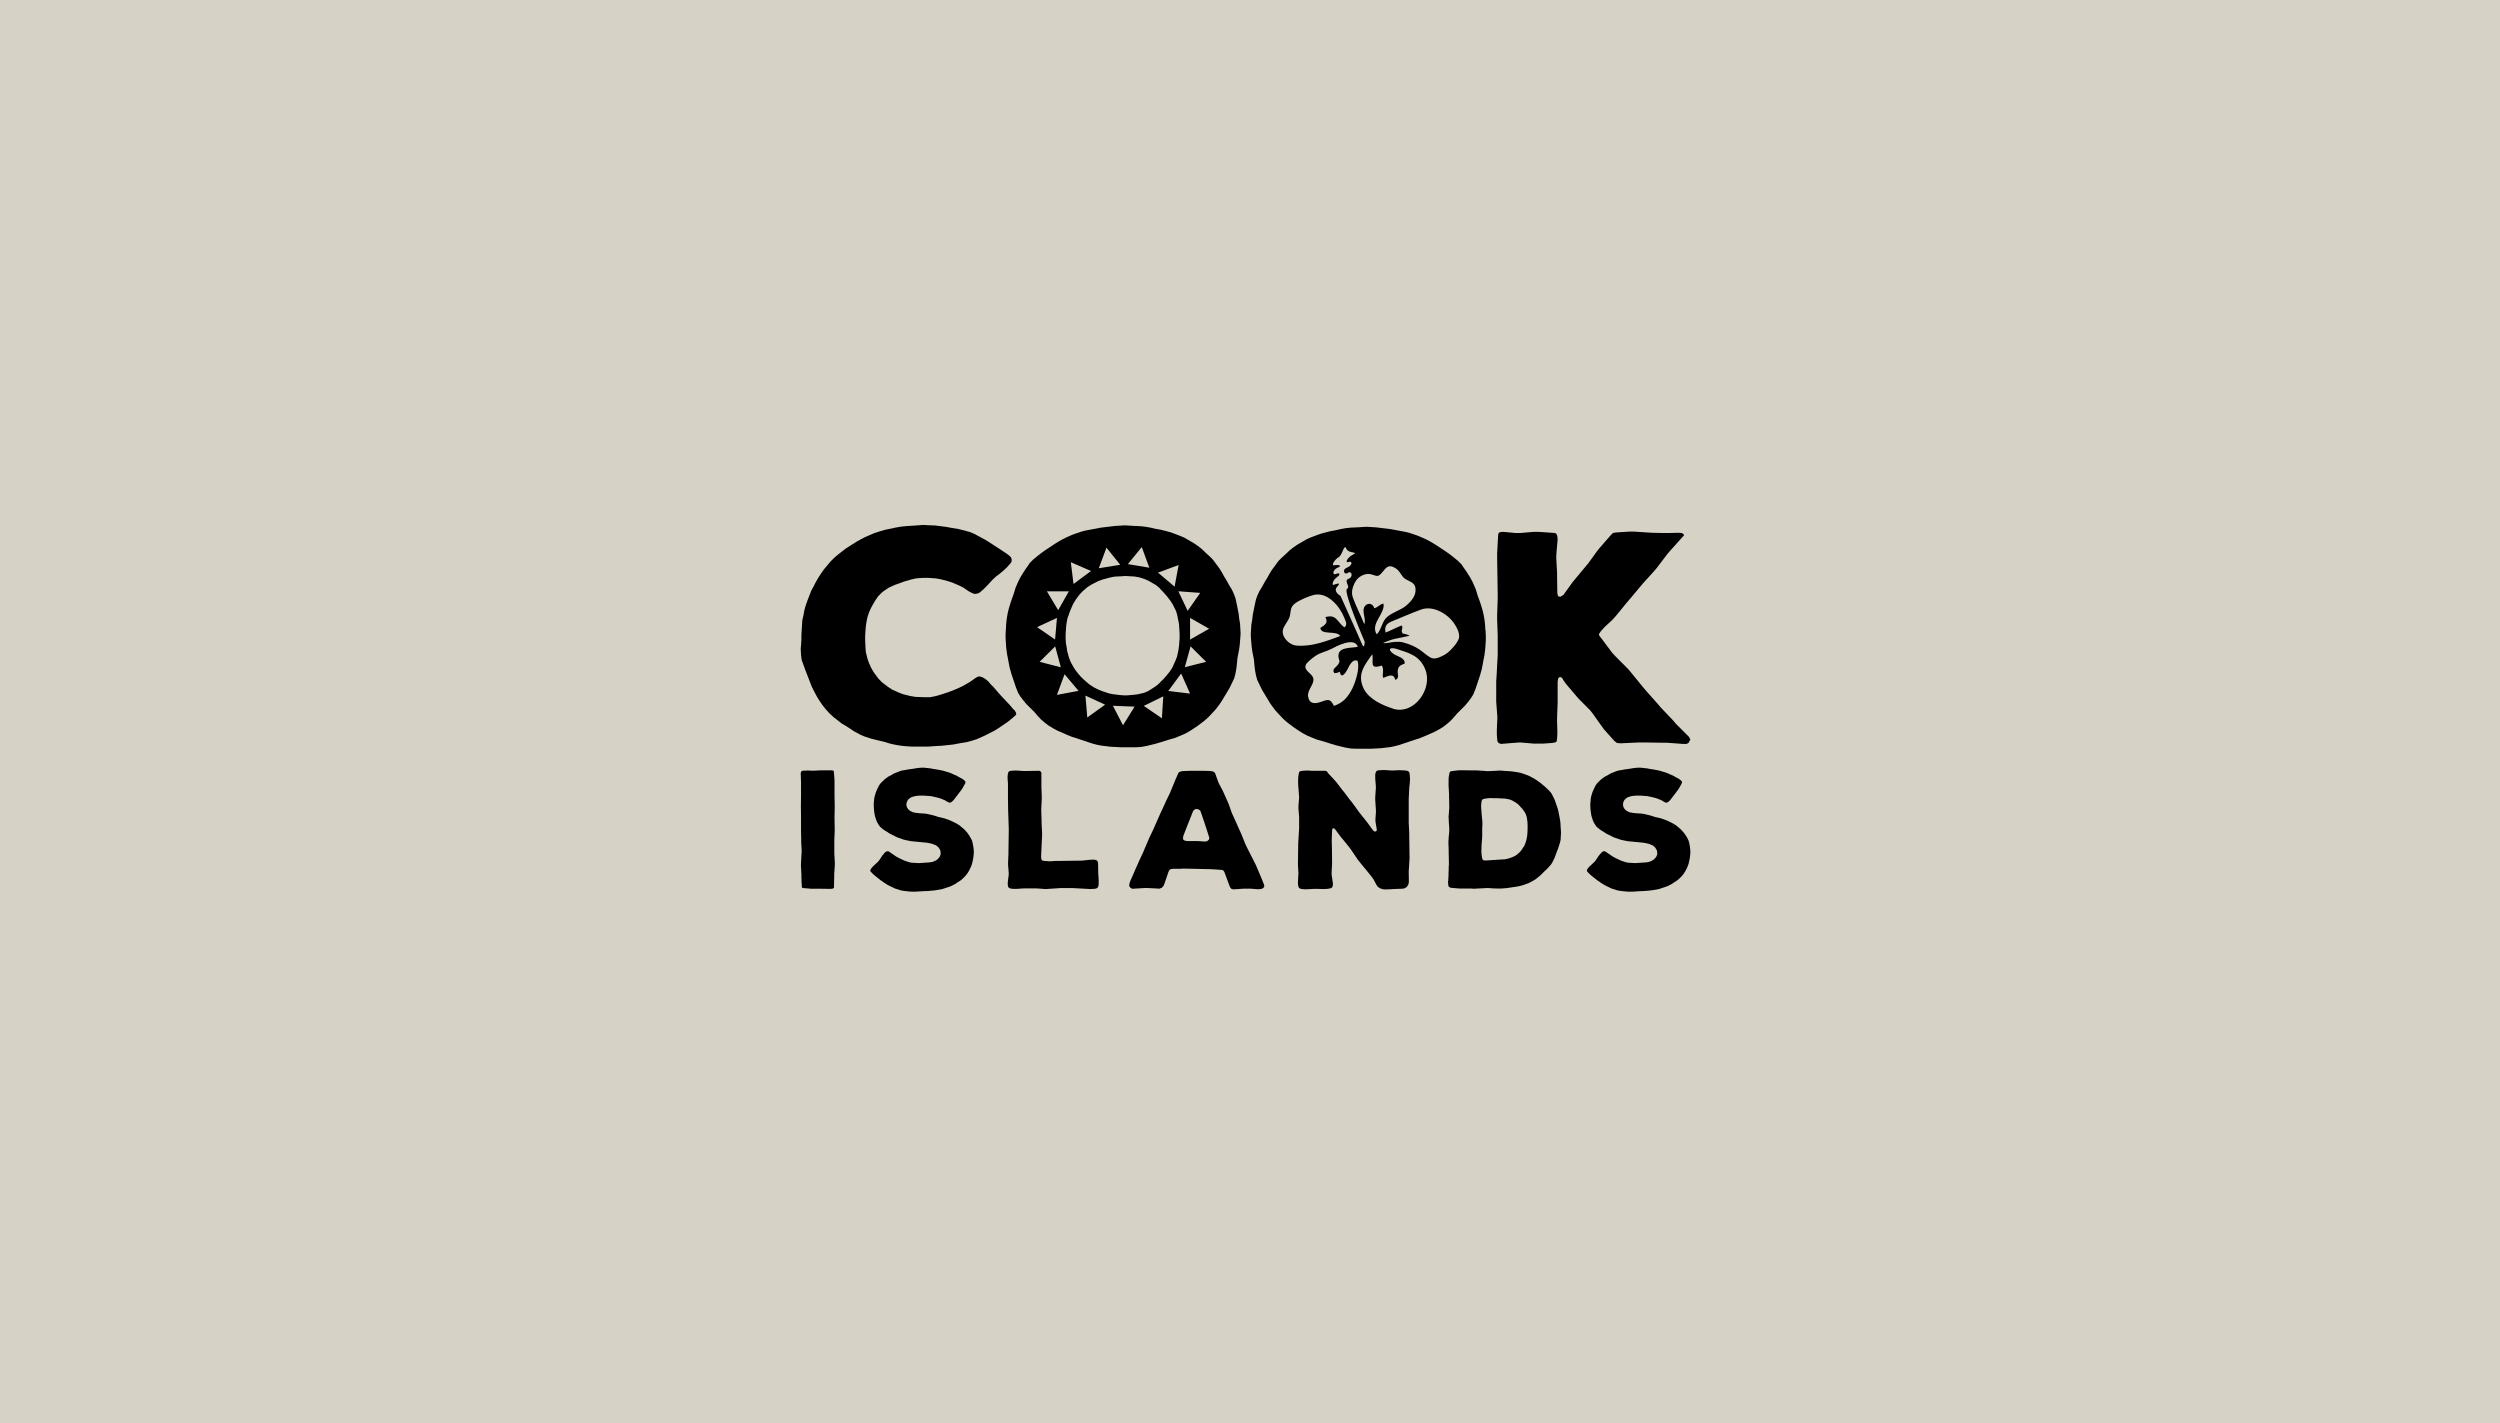 <svg width="281" height="160" viewBox="0 0 281 160" fill="none" xmlns="http://www.w3.org/2000/svg">
<rect width="281" height="160" fill="#D7D2C6"/>
<g clip-path="url(#clip0_678_12)">
<path d="M93.835 96.959V97.251L93.765 98.24V98.532L93.744 99.548V99.75L93.689 99.84L93.543 99.896L93.285 99.91L92.353 99.896H91.211L90.292 99.819L90.181 99.785L90.125 99.729V99.548L90.091 99.089V98.796L90.077 98.518V98.24L90.021 97.251L90.035 96.959L90.091 95.964L90.111 95.671L90.056 94.662V94.37L90.035 93.374V91.802L90.021 90.785V90.493L90.035 89.505V87.925L90 86.916L90.056 86.714L90.167 86.637L90.348 86.623H90.494L90.773 86.603L91.211 86.623H91.503L92.353 86.582H93.487L93.689 86.623L93.724 86.728L93.744 86.93L93.779 87.41L93.8 87.702V89.505L93.821 90.493V90.785L93.8 91.802V92.094L93.821 93.082V93.374L93.779 94.37V95.964L93.835 96.959Z" fill="black"/>
<path d="M109.46 95.762L109.439 96.075L109.405 96.388L109.349 96.681L109.259 97.084L109.168 97.342L109.001 97.711L108.876 97.947L108.653 98.281L108.465 98.497L108.249 98.72L108.027 98.922L107.658 99.158L107.421 99.325L107.143 99.472L106.892 99.604L106.468 99.75L105.918 99.931L105.625 99.987L105.166 100.063L104.888 100.098L104.484 100.133L104.226 100.154L103.802 100.167L102.925 100.223H102.521L102.264 100.209L101.839 100.167L101.561 100.133L101.255 100.077L100.976 99.987L100.573 99.861L100.315 99.729L100.044 99.604L99.786 99.472L99.543 99.325L98.958 98.922L98.735 98.741L98.408 98.483L98.185 98.295L97.983 98.093L97.837 97.933L97.816 97.801L97.914 97.634L97.983 97.544L98.164 97.342L98.679 96.868L98.847 96.66L99.16 96.186L99.327 95.985L99.508 95.783L99.71 95.671L99.911 95.706L100.113 95.852L100.698 96.256L100.976 96.409L101.234 96.534L101.658 96.736L101.93 96.827L102.229 96.924L102.521 96.973L102.939 96.994L103.238 97.015L104.394 96.938L104.686 96.903L104.832 96.868L105.11 96.757L105.347 96.611L105.528 96.423L105.625 96.298L105.73 96.019L105.716 95.706L105.681 95.56L105.528 95.302L105.438 95.198L105.201 95.01L105.055 94.954L104.776 94.843L104.463 94.774L104.157 94.718L102.41 94.551L101.86 94.439L101.561 94.37L101.157 94.224L100.886 94.133L100.607 94.001L99.988 93.688L99.744 93.521L99.473 93.361L99.229 93.194L98.923 92.936L98.756 92.7L98.589 92.421L98.478 92.15L98.352 91.76L98.297 91.489L98.241 91.078L98.206 90.493L98.22 90.201L98.262 89.762L98.317 89.484L98.387 89.247L98.478 88.969L98.665 88.565L98.791 88.308L98.937 88.092L99.125 87.89L99.417 87.612L99.654 87.431L99.891 87.264L100.148 87.138L100.496 86.93L101.053 86.714L101.324 86.617L101.749 86.547L102.041 86.491L102.591 86.415L102.995 86.345L103.287 86.31L103.565 86.289H103.858L104.407 86.345L104.686 86.38L104.818 86.415L105.11 86.457L105.73 86.568L106.043 86.637L106.335 86.728L106.649 86.818L106.941 86.93L107.219 87.062L107.498 87.173L107.846 87.375L108.103 87.501L108.34 87.668L108.507 87.835V88.016L108.395 88.217L108.194 88.586L108.047 88.802L107.345 89.721L107.143 89.978L106.927 90.166L106.781 90.222L106.649 90.201L106.468 90.11L106.189 89.943L105.918 89.832L105.786 89.776L105.514 89.686L105.368 89.651L105.055 89.575L104.63 89.484L104.338 89.463L103.858 89.428H103.384L103.071 89.449L102.758 89.505L102.466 89.595L102.354 89.651L102.132 89.818L102.041 89.922L101.916 90.18L101.874 90.472L101.93 90.716L102.076 90.953L102.278 91.133L102.5 91.245L102.626 91.301L102.904 91.356L103.363 91.412L103.99 91.447L104.296 91.502L104.922 91.649L105.514 91.837L105.932 91.927L106.21 92.004L106.725 92.184L107.087 92.352L107.345 92.477L107.609 92.623L107.846 92.769L108.375 93.215L108.576 93.43L108.764 93.653L108.98 93.98L109.126 94.224L109.259 94.495L109.328 94.774L109.405 95.177L109.439 95.449L109.46 95.762Z" fill="black"/>
<path d="M123.498 99.012L123.484 99.305V99.472L123.428 99.694L123.317 99.82L123.185 99.875L123.004 99.91H122.858L122.6 99.931L120.561 99.82H119.183L117.533 99.931L116.468 99.854H115.111L114.262 99.91H113.991L113.733 99.896L113.531 99.854L113.399 99.785L113.309 99.673L113.274 99.458V99.158L113.364 98.462L113.385 98.184L113.309 97.217V96.924L113.35 95.95V95.651L113.385 93.416V93.117L113.309 90.883V90.584L113.295 89.616V88.05L113.253 87.501V87.229L113.274 87.062L113.329 86.819L113.399 86.714L113.531 86.658L113.733 86.624H113.879L114.158 86.603L115.056 86.658H115.348L116.649 86.638H116.837L116.963 86.714L117.053 86.839V88.44L117.095 89.505V89.797L117.039 90.862V91.154L117.074 92.219V92.512L117.13 93.577V93.876L117.018 96.298L117.039 96.479L117.053 96.569L117.095 96.66L117.185 96.736L117.401 96.771L118.027 96.813L118.577 96.771H118.87L121.514 96.736L121.814 96.716L122.433 96.646L122.732 96.625H123.004L123.226 96.681L123.352 96.792L123.407 96.924L123.428 97.126L123.442 98.149L123.463 98.448L123.498 99.012Z" fill="black"/>
<path d="M142.061 99.36L142.116 99.618L141.991 99.819L141.789 99.91L141.553 99.945H141.295L140.871 99.91L140.592 99.889H139.764L138.622 99.966L138.386 99.889L138.274 99.743L138.184 99.541L137.613 97.996L137.481 97.815L137.314 97.78L137.091 97.759L135.992 97.69H135.699L134.321 97.655L133.222 97.634H132.943L132.672 97.655H131.83L131.593 97.69L131.447 97.78L131.335 98.003L130.911 99.249L130.8 99.541L130.598 99.778L130.319 99.889L130.027 99.868L128.962 99.812H128.67L127.528 99.882L127.292 99.903L127.069 99.792L126.923 99.59L126.944 99.353L126.979 99.207L127.09 98.915L127.347 98.344L127.459 98.073L127.918 97.042L128.029 96.785L128.51 95.755L128.621 95.483L129.046 94.495L129.157 94.217L129.651 93.187L129.762 92.929L130.424 91.426L130.939 90.326L131.064 90.034L131.468 89.206L131.593 88.913L131.941 88.071L132.052 87.793L132.379 87.041L132.47 86.839L132.651 86.728L132.922 86.672L133.764 86.637H135.198L136.04 86.658L136.354 86.714L136.555 86.86L136.646 87.097L136.903 87.814L137.015 88.085L137.474 88.948L137.585 89.206L137.989 90.103L138.1 90.361L138.428 91.3L138.539 91.558L138.943 92.442L139.054 92.699L139.458 93.597L139.569 93.855L139.938 94.773L140.049 95.031L140.62 96.165L141.058 97.028L141.184 97.286L141.678 98.441L142.047 99.36H142.061ZM135.929 94.189L135.859 93.952L135.456 92.699L135.365 92.428L134.996 91.342L134.906 91.106L134.725 90.98L134.488 90.925L134.286 90.98L134.105 91.161L133.611 92.414L133.5 92.686L133.02 93.917L132.964 94.196L133.02 94.412L133.222 94.502L133.479 94.537H134.634L135.497 94.593L135.734 94.516L135.88 94.37L135.936 94.189H135.929Z" fill="black"/>
<path d="M158.355 89.505L158.341 89.797V92.512L158.397 93.576V93.876L158.431 96.298V96.611L158.411 96.757L158.397 97.07L158.341 97.947L158.355 99.012L158.341 99.27L158.264 99.492L158.118 99.694L157.937 99.82L157.77 99.875L157.513 99.896L156.573 99.931L156.281 99.952L155.821 99.966H155.529L155.292 99.91L155.07 99.82L154.847 99.659L154.687 99.416L154.409 98.887L154.248 98.643L153.532 97.746L153.344 97.53L152.627 96.646L152.467 96.409L151.819 95.449L151.652 95.233L150.943 94.349L150.755 94.133L150.08 93.228L149.912 93.082L149.78 93.138L149.725 93.361L149.69 94.279V94.572L149.711 95.49V95.783L149.725 96.813V97.105L149.669 98.135L149.69 98.428L149.801 99.158L149.822 99.451L149.766 99.694L149.634 99.82L149.509 99.854L149.286 99.896L149.14 99.91L148.827 99.931L147.985 99.91H147.692L146.941 99.952H146.641L146.37 99.931L146.168 99.896L146.022 99.806L145.945 99.673L145.911 99.492L145.89 99.36V99.089L145.924 98.483L145.945 98.191L145.89 97.216V96.924L145.924 94.683L145.945 94.384L146.001 93.416L146.022 93.117V91.85L145.945 90.876V90.584L146.022 89.616L146.001 89.317L145.924 88.329L145.911 88.036V87.612L145.924 87.334L145.966 87.062L146.001 86.86L146.057 86.728L146.168 86.679L146.37 86.638L146.92 86.603L147.47 86.638H148.848L149.07 86.658L149.161 86.728L149.272 86.895L150.038 87.723L150.226 87.939L150.901 88.823L151.089 89.046L151.764 89.943L151.952 90.166L152.613 91.078L152.773 91.301L153.476 92.184L153.657 92.407L154.318 93.319L154.464 93.451L154.61 93.465L154.743 93.375V93.173L154.61 92.407L154.596 92.108L154.652 91.322V91.029L154.576 89.909V89.616L154.652 88.496L154.631 88.197L154.576 87.521V87.062L154.631 86.818L154.708 86.679L154.833 86.603L155.056 86.568H155.216L155.529 86.547L156.357 86.603H156.65L157.276 86.568L157.547 86.582L157.972 86.603L158.174 86.638L158.299 86.693L158.411 86.818L158.452 87.083L158.466 87.243L158.487 87.556L158.452 88.127L158.411 88.419L158.355 89.505Z" fill="black"/>
<path d="M175.46 93.597L175.439 93.911L175.418 94.349L175.362 94.641L175.23 95.066L175.139 95.358L175.028 95.63L174.917 95.922L174.805 96.235L174.694 96.514L174.492 96.917L174.346 97.154L174.089 97.446L173.908 97.648L173.594 97.94L173.191 98.344L172.954 98.546L172.606 98.824L172.369 98.97L172.001 99.172L171.764 99.284L171.36 99.43L171.082 99.52L170.79 99.597L170.497 99.653L169.377 99.82L169.098 99.84L168.695 99.875H168.402L167.811 99.854L167.33 99.82H167.038L166.454 99.854L165.994 99.875L165.681 99.896L165.403 99.875H164.115L163.837 99.854L163.05 99.785L162.904 99.708L162.813 99.618L162.779 99.416L162.758 99.124L162.779 98.977L162.813 98.428V98.17L162.834 97.746V97.474L162.855 97.182V96.889L162.834 95.915V95.623L162.8 94.648L162.82 94.37L162.841 93.966L162.876 93.695L162.897 93.382V93.089L162.862 92.616L162.841 92.303V92.136L162.82 91.823L162.897 90.848V90.556L162.876 89.582V89.289L162.82 88.315V87.598L162.841 87.306L162.897 87.034L162.932 86.832L163.008 86.721L163.21 86.665L163.523 86.63L163.802 86.596L164.094 86.575L165.709 86.596H166.001L166.885 86.651L167.031 86.672H167.358L168.131 86.638L168.409 86.617H168.702L169.161 86.651L169.746 86.686L170.038 86.721L170.518 86.791L170.81 86.846L171.089 86.923L171.75 87.159L172.028 87.292L172.3 87.438L172.557 87.584L173.163 88.009L173.4 88.21L173.622 88.391L174.026 88.774L174.207 88.962L174.374 89.164L174.499 89.401L174.701 89.804L174.812 90.076L174.903 90.368L175.014 90.66L175.105 90.953L175.174 91.245L175.251 91.649L175.307 91.941L175.362 92.254L175.397 92.546L175.418 92.985L175.439 93.277L175.46 93.59V93.597ZM171.277 95.177L171.402 94.906L171.513 94.593L171.59 94.314L171.66 93.911L171.68 93.653L171.701 93.228V92.644L171.68 92.352L171.625 91.927L171.548 91.656L171.513 91.544L171.367 91.266L171.089 90.883L170.998 90.793L170.817 90.591L170.616 90.389L170.393 90.222L169.989 89.985L169.732 89.874L169.474 89.818L169.182 89.763L168.722 89.742L168.409 89.721H167.95L167.546 89.7L167.268 89.721L166.864 89.776L166.662 89.832L166.572 89.922L166.516 90.145L166.495 90.312L166.474 90.591L166.509 91.141L166.53 91.433L166.565 91.837L166.6 92.129L166.621 92.421V92.713L166.6 93.117V94.001L166.579 94.314L166.558 94.607L166.523 95.01V95.268L166.502 95.692L166.523 95.971L166.579 96.409L166.648 96.611L166.76 96.701L166.982 96.722L168.688 96.611L169.112 96.59L169.405 96.534L169.718 96.444L170.01 96.333L170.288 96.207L170.525 96.04L170.852 95.748L171.033 95.525L171.256 95.177H171.277Z" fill="black"/>
<path d="M190 95.762L189.979 96.075L189.945 96.388L189.889 96.681L189.798 97.084L189.708 97.342L189.541 97.711L189.416 97.947L189.193 98.281L189.012 98.497L188.789 98.72L188.567 98.922L188.198 99.158L187.961 99.325L187.69 99.472L187.432 99.604L187.007 99.75L186.458 99.931L186.165 99.987L185.706 100.063L185.428 100.098L185.024 100.133L184.766 100.154L184.349 100.167L183.465 100.223H183.061L182.804 100.209L182.379 100.167L182.108 100.133L181.795 100.077L181.516 99.987L181.112 99.861L180.855 99.729L180.583 99.604L180.326 99.472L180.089 99.325L179.498 98.922L179.275 98.741L178.948 98.483L178.725 98.295L178.523 98.093L178.377 97.933L178.363 97.801L178.454 97.634L178.523 97.544L178.711 97.342L179.226 96.868L179.386 96.66L179.7 96.186L179.867 95.985L180.048 95.783L180.249 95.671L180.451 95.706L180.653 95.852L181.245 96.256L181.516 96.409L181.774 96.534L182.198 96.736L182.477 96.827L182.769 96.924L183.061 96.973L183.486 96.994L183.778 97.015L184.933 96.938L185.226 96.903L185.372 96.868L185.65 96.757L185.887 96.611L186.068 96.423L186.165 96.298L186.277 96.019L186.256 95.706L186.221 95.56L186.068 95.302L185.977 95.198L185.741 95.01L185.595 94.954L185.316 94.843L185.01 94.774L184.697 94.718L182.95 94.551L182.4 94.439L182.108 94.37L181.704 94.224L181.426 94.133L181.154 94.001L180.528 93.688L180.291 93.521L180.013 93.361L179.776 93.194L179.463 92.936L179.296 92.7L179.129 92.421L179.018 92.15L178.892 91.76L178.837 91.489L178.781 91.078L178.746 90.493L178.767 90.201L178.802 89.762L178.857 89.484L178.927 89.247L179.018 88.969L179.205 88.565L179.331 88.308L179.477 88.092L179.665 87.89L179.957 87.612L180.194 87.431L180.437 87.264L180.695 87.138L181.043 86.93L181.593 86.714L181.864 86.617L182.289 86.547L182.581 86.491L183.131 86.415L183.534 86.345L183.834 86.31L184.105 86.289H184.398L184.954 86.345L185.226 86.38L185.358 86.415L185.65 86.457L186.277 86.568L186.583 86.637L186.882 86.728L187.188 86.818L187.488 86.93L187.759 87.062L188.038 87.173L188.386 87.375L188.643 87.501L188.88 87.668L189.047 87.835V88.016L188.935 88.217L188.734 88.586L188.587 88.802L187.891 89.721L187.69 89.978L187.467 90.166L187.321 90.222L187.188 90.201L187.007 90.11L186.736 89.943L186.458 89.832L186.325 89.776L186.054 89.686L185.908 89.651L185.595 89.575L185.17 89.484L184.878 89.463L184.398 89.428H183.924L183.611 89.449L183.298 89.505L183.006 89.595L182.894 89.651L182.678 89.818L182.581 89.922L182.456 90.18L182.421 90.472L182.477 90.716L182.616 90.953L182.825 91.133L183.04 91.245L183.173 91.301L183.444 91.356L183.903 91.412L184.53 91.447L184.843 91.502L185.462 91.649L186.054 91.837L186.479 91.927L186.75 92.004L187.265 92.184L187.634 92.352L187.891 92.477L188.149 92.623L188.386 92.769L188.915 93.215L189.116 93.43L189.304 93.653L189.527 93.98L189.673 94.224L189.798 94.495L189.875 94.774L189.945 95.177L189.979 95.449L190 95.762Z" fill="black"/>
<path d="M189.841 82.823L190.001 83.123L189.904 83.283L189.806 83.484L189.577 83.617H189.152L187.377 83.484H186.848L184.781 83.45H184.252L182.15 83.547L181.754 83.512L181.454 83.283L180.306 82.002L180.014 81.605L178.991 80.165L178.698 79.803L177.418 78.515L177.083 78.125L175.998 76.845L175.74 76.483L175.573 76.184L175.344 76.086L175.149 76.218L175.079 76.643V78.912L175.016 80.687V81.216L175.044 82.002V82.496L175.016 82.99L174.982 83.317L174.815 83.45L174.425 83.512L173.402 83.582H172.386L170.875 83.45L170.346 83.484L168.704 83.617L168.439 83.512L168.307 83.317L168.279 83.018L168.244 82.559V82.037L168.279 81.216L168.307 80.652L168.175 78.877V76.58L168.21 76.051L168.307 74.242L168.342 73.72V71.416L168.279 69.641V69.119L168.342 67.31V66.781L168.279 62.709V62.18L168.377 60.406L168.404 60.009L168.509 59.849L168.836 59.779L169.33 59.814L170.346 59.911H170.875L172.386 59.779H172.908L174.425 59.883L174.787 59.911L174.947 60.009L175.044 60.273L175.079 60.6L175.044 61.032L174.947 62.118L174.919 62.64L175.016 64.386V64.909L175.044 66.648L175.114 67.01L175.378 67.08L175.74 66.85L176.756 65.438L178.531 63.301L179.554 61.888L179.881 61.491L181.03 60.176L181.294 59.911L181.621 59.849L183.132 59.751H183.661L185.665 59.883L186.918 59.911H187.44L188.693 59.883L189.048 59.911L189.215 60.044L189.284 60.113L189.249 60.211L188.985 60.503L187.739 61.888L187.405 62.278L186.257 63.795L185.93 64.185L184.649 65.597L184.315 65.994L183.104 67.442L182.77 67.832L181.587 69.279L181.225 69.676L180.403 70.435L180.041 70.824L179.881 71.026L179.714 71.284L179.784 71.486L180.014 71.778L181.225 73.393L181.587 73.782L183.034 75.23L183.361 75.627L184.649 77.207L184.976 77.596L186.319 79.107L186.653 79.503L188.066 80.986L188.393 81.376L189.841 82.823Z" fill="black"/>
<path d="M114.214 80.332L113.928 80.596L113.288 81.125L112.863 81.418L112.181 81.877L111.757 82.141L111.04 82.503L110.58 82.733L109.759 83.095L109.223 83.262L108.618 83.422L108.012 83.519L107.121 83.686L105.876 83.819L105.228 83.853L104.337 83.916H102.486L101.881 83.881L101.275 83.819L100.67 83.721L100.064 83.589L99.528 83.422L97.92 83.025L97.134 82.768L96.675 82.566L95.999 82.204L95.568 81.912L95.102 81.612L94.608 81.32L93.682 80.596L93.25 80.2L92.861 79.775L92.464 79.281L92.144 78.821L91.858 78.362L91.608 77.903L91.253 77.207L90.717 75.829L90.466 75.174L90.111 74.186L90.042 73.692L90 72.933L90.042 72.446L90.077 71.917V71.36L90.146 70.24L90.181 69.718L90.292 69.224L90.431 68.5L90.578 68.006L90.752 67.512L90.933 67.052L91.183 66.398L91.434 65.939L91.684 65.445L91.97 64.95L92.29 64.456L92.61 63.997L92.965 63.572L93.355 63.106L93.786 62.681L94.211 62.319L94.677 61.958L95.102 61.63L96.243 60.907L96.709 60.642L97.21 60.378L98.275 59.918L98.888 59.723L99.452 59.556L100.67 59.299L101.275 59.194L101.881 59.132L102.987 59.062L103.767 59L104.303 59.034L105.089 59.062L106.405 59.229L106.906 59.327L107.727 59.459L108.973 59.786L109.474 59.988L110.26 60.413L110.761 60.677L111.687 61.269L112.794 61.992L113.183 62.257L113.399 62.417L113.643 62.647L113.719 62.911L113.685 63.176L113.469 63.44L113.149 63.802L112.752 64.164L112.362 64.491L111.972 64.783L111.576 65.145L110.97 65.806L110.58 66.196L110.399 66.363L110.079 66.628L109.829 66.725L109.578 66.76L109.335 66.69L108.938 66.495L108.263 66.036L107.796 65.806L107.017 65.472L106.516 65.312L105.729 65.11L105.193 65.013L104.303 64.95H103.732L102.952 65.013L102.382 65.145L101.595 65.375L101.059 65.577L100.593 65.737L99.883 66.064L99.382 66.398L99.131 66.593L98.707 67.017L98.387 67.484L98.136 67.908L97.886 68.368L97.67 68.862L97.496 69.384L97.385 69.948L97.315 70.442L97.245 71.423V71.952L97.28 72.773L97.315 73.267L97.496 74.019L97.67 74.513L97.92 75.07L98.206 75.564L98.742 76.288L99.131 76.685L99.814 77.207L100.273 77.506L100.99 77.833L101.526 78.035L102.305 78.23L102.876 78.327L103.732 78.362H104.553L105.054 78.265L105.34 78.195L105.876 78.035L106.766 77.736L107.337 77.506L107.873 77.276L108.332 77.047L109.014 76.65L109.474 76.323L109.829 76.093L110.045 76.023L110.365 76.093L110.761 76.323L111.151 76.65L111.29 76.852L111.652 77.207L112.223 77.868L112.578 78.265L113.538 79.281L113.859 79.677L114.04 79.838L114.214 80.137V80.332Z" fill="black"/>
<path d="M139.38 70.08L139.283 69.523L139.22 68.966L139.026 67.978L138.859 67.219L138.691 66.76L138.462 66.266L138.197 65.841L137.835 65.187L137.571 64.762L137.341 64.338L137.077 63.913L136.617 63.287L136.318 62.89L135.956 62.528L135.594 62.201L135.038 61.672L134.613 61.345L134.188 61.053L133.103 60.426L132.643 60.231L131.954 59.967L131.46 59.8L130.966 59.667L130.437 59.535L129.88 59.438L129.323 59.306L128.767 59.208L128.21 59.145L127.423 59.111L126.435 59.048L125.384 59.111L123.742 59.306L123.247 59.403L122.002 59.633L121.507 59.765L121.013 59.932L120.554 60.099L119.865 60.398L119.406 60.628L118.946 60.892L118.522 61.157L117.533 61.811L117.109 62.111L116.684 62.438L116.127 62.897L115.731 63.294L115.564 63.558L115.237 64.017L114.777 64.741L114.513 65.236L114.38 65.528L114.151 66.057L113.921 66.815L113.726 67.344L113.559 67.838L113.392 68.395L113.26 68.952L113.163 69.509L113.1 70.066L113.065 70.657L113.03 71.214V71.771L113.065 72.328L113.1 72.822L113.197 73.546L113.295 74.04L113.392 74.569L113.49 75.063L113.685 75.752L114.179 77.227L114.443 77.889L114.708 78.313L115.035 78.738L115.362 79.134L116.253 80.018L116.615 80.443L117.011 80.867L117.436 81.229L117.86 81.556L118.355 81.856L118.849 82.12L119.9 82.58L120.456 82.809L120.985 82.976L122.76 83.568L123.254 83.7L123.714 83.797L124.799 83.93L125.92 83.992H127.695L128.252 83.958L128.808 83.86L129.365 83.728L129.894 83.596L130.451 83.429L131.502 83.102L131.996 82.969L132.65 82.705L133.11 82.51L133.604 82.246L134.028 81.981L134.62 81.584L135.017 81.285L135.441 80.958L135.803 80.631L136.332 80.074L136.659 79.712L136.986 79.287L137.279 78.863L138.169 77.388L138.399 76.928L138.726 76.239L138.859 75.745L138.956 75.216L139.019 74.722L139.088 73.963L139.283 72.975L139.346 72.481L139.408 71.722L139.443 71.193L139.38 70.073V70.08ZM134.905 66.641L133.492 68.66L132.448 66.46L134.912 66.641H134.905ZM132.476 63.509L132.024 65.938L130.159 64.365L132.476 63.509ZM128.335 61.491L129.184 63.809L126.776 63.405L128.335 61.491ZM124.368 61.561L125.913 63.482L123.505 63.871L124.368 61.561ZM122.621 64.184L120.665 65.639L120.359 63.189L122.621 64.177V64.184ZM120.143 66.46L118.939 68.583L117.673 66.467H120.143V66.46ZM116.559 70.49L118.8 69.453L118.591 71.882L116.559 70.483V70.49ZM116.851 74.388L118.605 72.655L119.239 75.007L116.851 74.388ZM118.8 78.104L119.656 75.787L121.229 77.652L118.8 78.104ZM122.21 80.645L122.002 78.188L124.215 79.204L122.21 80.645ZM126.226 81.522L125.092 79.329L127.528 79.427L126.226 81.522ZM130.597 80.735L128.558 79.343L130.75 78.271L130.597 80.735ZM130.701 76.392L130.173 76.921L129.776 77.22L129.052 77.68L128.593 77.875L127.869 78.042L127.34 78.104L126.519 78.167L125.962 78.132L125.141 78.035L124.646 77.937L123.957 77.708L123.463 77.513L122.934 77.248L122.475 76.949L121.821 76.392L121.424 75.996L121.229 75.766L120.867 75.306L120.7 75.042L120.436 74.583L120.303 74.318L120.136 73.859L120.074 73.629L119.941 73.135L119.907 72.836L119.809 72.307L119.774 71.778V71.284L119.809 70.79L119.844 70.33L119.907 69.871L120.004 69.411L120.102 69.182L120.269 68.688L120.568 67.999L120.665 67.804L120.93 67.379L121.292 66.885L121.654 66.488L122.183 66.029L122.642 65.73L123.401 65.333L123.929 65.138L124.786 64.908L125.28 64.811L126.004 64.776L126.498 64.741L127.549 64.804L128.078 64.901L128.607 65.068L129.066 65.263L129.922 65.757L130.284 66.057L130.778 66.586L131.105 66.948L131.565 67.539L131.829 67.964L132.191 68.688L132.323 69.147L132.518 70.135L132.553 70.664L132.588 71.221V71.778L132.525 72.564L132.462 73.058L132.295 73.817L132.1 74.311L131.773 75.035L131.474 75.494L131.049 76.016L130.722 76.378L130.701 76.392ZM131.314 77.666L132.762 75.703L133.764 77.958L131.314 77.666ZM133.172 75L133.82 72.648L135.566 74.388L133.172 74.993V75ZM133.764 71.889V69.453L135.907 70.671L133.764 71.889Z" fill="black"/>
<path d="M166.956 70.81L166.921 70.219L166.859 69.662L166.761 69.105L166.629 68.549L166.462 67.992L166.295 67.498L166.1 66.975L165.87 66.217L165.641 65.688L165.508 65.396L165.244 64.901L164.785 64.178L164.457 63.718L164.29 63.454L163.894 63.057L163.337 62.598L162.912 62.271L162.488 61.971L161.499 61.317L161.075 61.053L160.616 60.788L160.156 60.559L159.467 60.259L159.008 60.092L158.514 59.925L158.02 59.793L156.774 59.563L156.28 59.466L154.637 59.271L153.586 59.208L152.598 59.271L151.811 59.306L151.255 59.368L150.698 59.466L150.141 59.598L149.584 59.695L149.055 59.828L148.561 59.96L148.067 60.127L147.378 60.391L146.918 60.586L145.833 61.213L145.408 61.505L144.984 61.832L144.427 62.361L144.065 62.688L143.703 63.05L143.411 63.447L142.951 64.073L142.687 64.498L142.457 64.922L142.193 65.347L141.831 66.001L141.566 66.426L141.337 66.92L141.17 67.379L141.003 68.138L140.808 69.126L140.745 69.683L140.648 70.24L140.585 71.36L140.62 71.889L140.682 72.648L140.745 73.142L140.94 74.13L141.01 74.889L141.072 75.383L141.17 75.905L141.302 76.399L141.629 77.088L141.859 77.548L142.749 79.03L143.049 79.455L143.376 79.879L143.703 80.241L144.232 80.798L144.594 81.125L145.018 81.452L145.415 81.751L146.007 82.148L146.431 82.413L146.925 82.677L147.385 82.872L148.039 83.136L148.533 83.269L149.584 83.596L150.141 83.763L150.67 83.895L151.227 84.027L151.783 84.125L152.34 84.159H154.115L155.236 84.097L156.321 83.965L156.781 83.867L157.275 83.735L159.05 83.143L159.579 82.976L160.135 82.747L161.186 82.287L161.68 82.023L162.175 81.731L162.599 81.403L163.024 81.041L163.42 80.617L163.782 80.192L164.673 79.308L165 78.912L165.327 78.487L165.592 78.063L165.856 77.408L166.351 75.926L166.545 75.237L166.643 74.743L166.74 74.214L166.838 73.72L166.935 72.996L166.97 72.502L167.005 71.945V71.388L166.97 70.831L166.956 70.81ZM154.045 64.54C154.762 64.693 154.825 64.978 155.368 64.324C155.82 63.781 156.057 63.391 156.822 63.844C157.393 64.178 157.505 64.804 157.964 65.082C158.59 65.458 159.189 65.507 159.105 66.454C159.05 67.101 158.528 67.678 158.061 68.068C157.365 68.653 156.342 68.855 155.758 69.502C155.333 69.968 155.166 70.998 154.734 71.291C154.366 70.671 154.616 70.087 154.922 69.537C155.166 69.105 155.667 68.305 155.486 67.838C155.075 67.936 154.853 68.277 154.463 68.374C154.289 67.685 153.537 67.741 153.315 68.305C153.106 68.827 153.565 69.599 153.349 70.163C152.939 69.14 152.431 68.186 152.062 67.163C151.839 66.558 152.034 65.918 152.361 65.354C152.681 64.804 153.426 64.407 154.032 64.533M150.162 64.519C149.737 64.693 149.758 64.052 150.364 63.802C150.969 63.558 150.364 63.454 149.974 63.537C149.584 63.621 149.995 62.897 150.454 62.639C150.913 62.382 151.074 61.053 151.317 61.658C151.561 62.264 152.779 61.978 152.083 62.333C151.38 62.688 151.157 63.342 151.582 63.168C152.006 62.994 152.076 63.53 151.415 63.795C150.753 64.066 151.143 64.679 151.512 64.386C151.888 64.094 152.18 64.818 151.575 65.061C150.969 65.305 151.86 65.931 151.401 66.189C150.941 66.447 153.391 72.126 153.391 72.126C153.391 72.126 153.391 73.177 153.029 72.272C152.66 71.367 150.67 66.975 150.67 66.975C150.67 66.975 149.772 66.495 150.315 65.925C150.858 65.354 150.071 65.674 149.89 65.744C149.709 65.82 149.758 65.236 150.252 64.894C150.746 64.553 150.586 64.338 150.169 64.505M145.694 72.564C145.005 72.495 144.1 71.743 144.183 70.887C144.239 70.337 144.865 69.787 144.984 69.217C145.095 68.695 145.025 68.277 145.485 67.887C145.958 67.484 147.002 67.052 147.608 66.885C149.153 66.46 150.579 68.11 151.094 69.425C151.241 69.801 151.498 70.198 151.115 70.518C150.266 69.906 150.245 69.001 148.972 69.363C149.327 70.017 148.916 70.261 148.408 70.574C148.484 71.444 150.217 70.817 150.642 71.486C149.104 72.063 147.364 72.731 145.694 72.557M152.048 77.304C151.512 78.348 151.018 78.967 149.932 79.343C149.515 78.473 149.236 78.619 148.471 78.891C147.823 79.121 147.169 79.162 147.03 78.299C146.912 77.527 147.733 76.949 147.621 76.281C147.524 75.682 146.522 75.418 146.765 74.743C146.87 74.457 147.594 73.901 147.851 73.727C148.366 73.365 149.062 73.239 149.64 72.94C150.148 72.676 152.243 71.527 152.619 72.697C152.02 72.864 150.475 72.662 150.44 73.664C150.419 74.283 150.781 74.228 150.315 74.799C150.092 75.07 149.682 75.223 149.981 75.662C150.19 75.662 150.398 75.606 150.6 75.501C150.746 76.448 151.31 75.529 151.47 75.209C151.679 74.791 152.006 74.054 152.57 74.269C152.89 74.972 152.368 76.65 152.041 77.29M156.558 79.643C155.396 79.281 153.837 78.571 153.273 77.388C152.521 75.815 153.329 74.826 154.24 73.539C154.435 74.304 153.83 75.32 155.305 74.805C155.625 75.251 155.319 75.745 155.465 76.197C156.001 76.01 156.648 75.592 156.822 76.42C157.358 76.225 157.052 75.752 157.101 75.404C157.177 74.861 157.351 74.812 157.88 74.583C157.964 73.915 157.024 73.789 156.621 73.49C155.869 72.926 156.293 72.71 157.045 72.961C158.437 73.413 159.599 73.713 160.212 75.272C161.054 77.415 158.959 80.408 156.558 79.656M163.963 71.792C163.803 72.3 163.093 73.079 162.683 73.393C162.321 73.671 161.493 74.096 161.033 73.998C160.595 73.908 159.975 73.288 159.606 73.045C158.973 72.62 158.507 72.439 157.776 72.223C157.421 72.119 157.094 72.133 156.76 72.147C156.467 72.161 155.577 72.383 155.479 72.258C156.001 72.042 156.461 71.875 156.753 71.813C157.045 71.75 157.88 71.569 158.451 71.458C158.214 71.326 157.936 71.249 157.672 71.214C157.365 70.831 157.776 70.671 157.56 70.302C156.927 70.525 156.356 70.873 155.73 71.096C155.556 70.156 156.057 69.989 156.892 69.655C157.846 69.272 158.792 68.848 159.753 68.507C161.11 68.026 162.766 69.015 163.504 70.156C163.789 70.602 164.13 71.277 163.97 71.785" fill="black"/>
</g>
<defs>
<clipPath id="clip0_678_12">
<rect width="100" height="41.224" fill="white" transform="translate(90 59)"/>
</clipPath>
</defs>
</svg>
